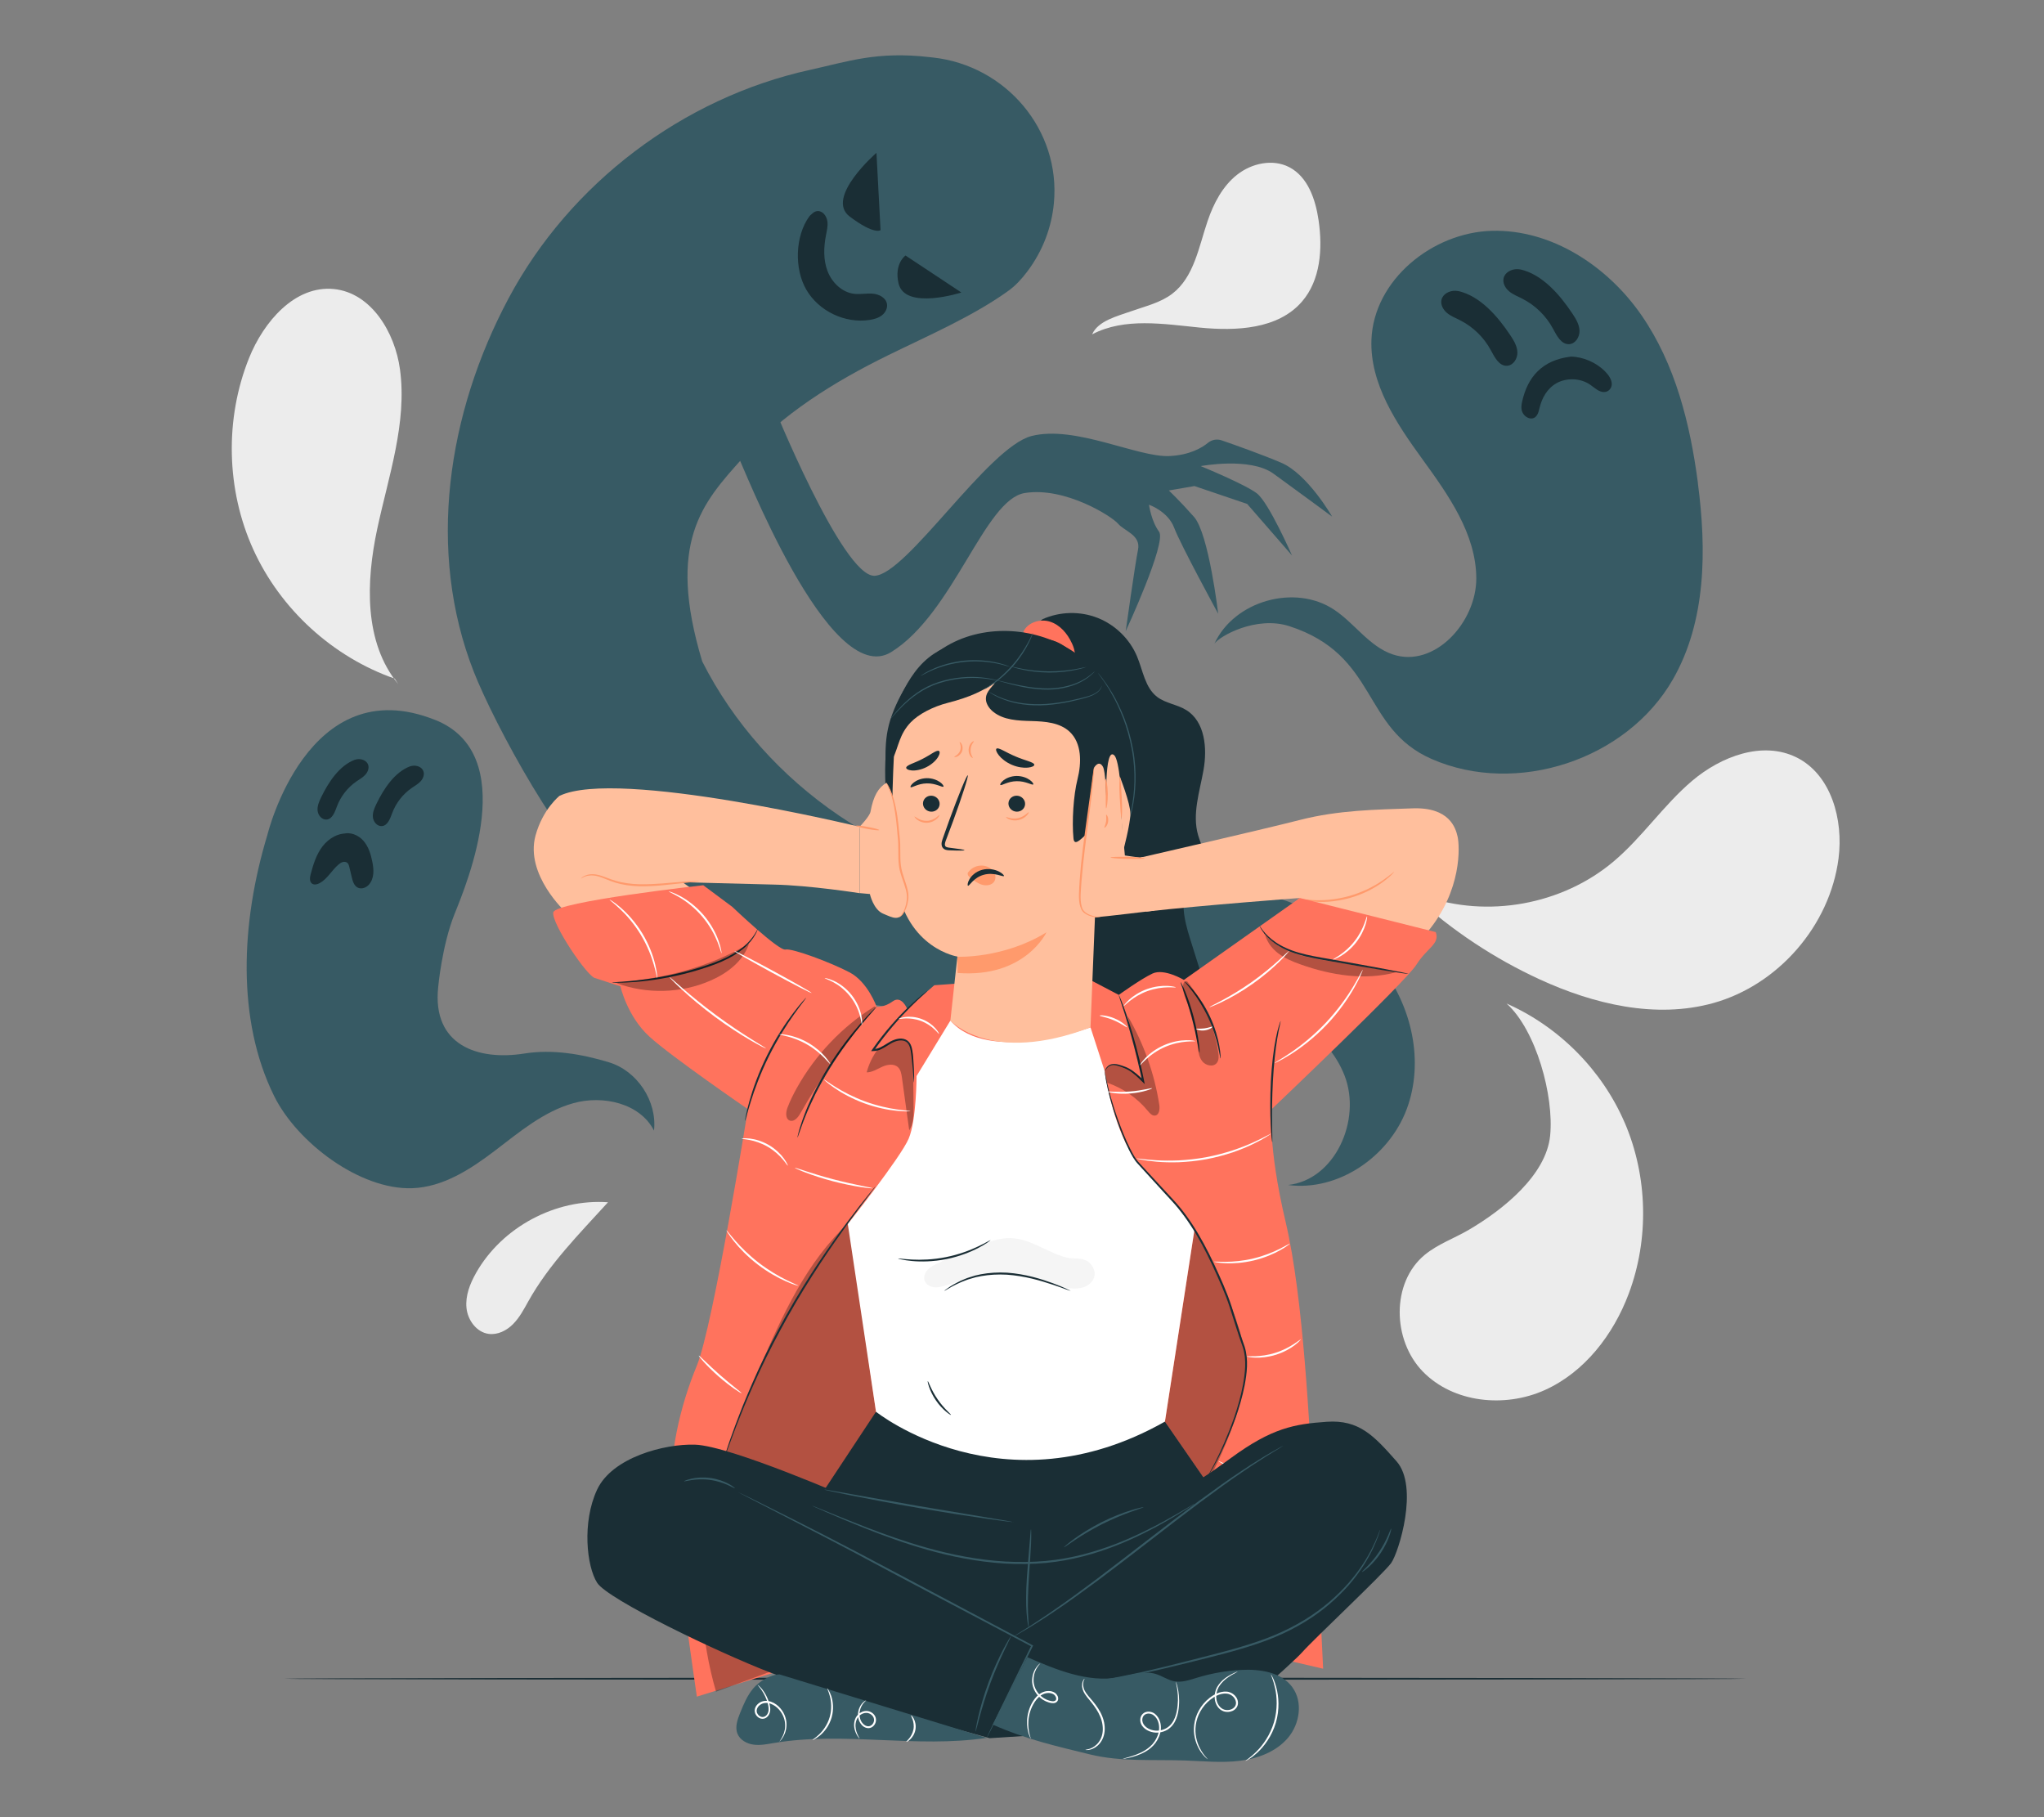 <?xml version="1.0" encoding="UTF-8"?>
<svg id="Layer_2" data-name="Layer 2" xmlns="http://www.w3.org/2000/svg" viewBox="0 0 540 480">
  <rect x="0" y="0" width="540" height="480" fill="#808080" stroke="none"/>
  <defs>
    <style>
      .cls-1 {
        fill: #ff735d;
      }

      .cls-1, .cls-2, .cls-3, .cls-4, .cls-5, .cls-6, .cls-7, .cls-8, .cls-9, .cls-10 {
        stroke-width: 0px;
      }

      .cls-2 {
        fill: #375a64;
      }

      .cls-3 {
        fill: #ececec;
      }

      .cls-5 {
        fill: #f5f5f5;
      }

      .cls-6 {
        fill: none;
      }

      .cls-7 {
        fill: #1a2e35;
      }

      .cls-8 {
        fill: #fff;
      }

      .cls-11 {
        opacity: .3;
      }

      .cls-9 {
        fill: #ff9a6c;
      }

      .cls-10 {
        fill: #ffbf9d;
      }
    </style>
  </defs>
  <g id="Layer_2-2" data-name="Layer 2">
    <g>
      <rect class="cls-6" width="540" height="480"/>
      <g>
        <path class="cls-3" d="m125.76,336.26c-1.6,2.82-2.85,6.01-2.52,9.23.33,3.23,2.65,6.42,5.87,6.85,2.37.32,4.74-.88,6.43-2.58,1.69-1.7,2.83-3.85,3.99-5.94,5.5-9.88,13.49-17.88,21.1-26.25-13.88-.99-28.01,6.58-34.87,18.68Z"/>
        <path class="cls-3" d="m474.56,200.04c-8.92-4.4-19.89-.24-27.49,6.19-7.59,6.43-13.2,14.94-20.81,21.35-13.57,11.43-33.31,15.01-50.03,9.07l-2.35.24c9.74,8.9,20.88,16.29,32.87,21.8,14.31,6.58,30.68,10.48,45.86,6.27,17.2-4.78,30.83-20.49,33.11-38.2,1.32-10.23-1.91-22.17-11.16-26.73Z"/>
        <path class="cls-3" d="m104.28,179.26c-16.37-5.71-30.19-18.33-37.36-34.11-7.17-15.78-7.58-34.5-1.12-50.58,3.86-9.6,12.12-19.25,22.42-18.22,9.84.99,16.12,11.42,17.45,21.21,1.92,14.15-3.03,28.19-6.01,42.15-2.98,13.96-3.54,29.98,5.55,40.99"/>
        <path class="cls-3" d="m288.53,88.3c1.6-3.59,6.67-4.79,10.38-6.11,3.71-1.32,7.68-2.22,10.8-4.61,5.75-4.4,6.99-12.35,9.33-19.21,1.58-4.64,3.94-9.19,7.79-12.22,3.85-3.04,9.41-4.25,13.76-2,4.95,2.56,6.97,8.56,7.77,14.07,1.08,7.46.53,15.76-4.4,21.45-6.32,7.3-17.36,7.81-26.97,6.86-9.61-.96-19.9-2.7-28.45,1.78"/>
        <path class="cls-3" d="m429.22,296.55c-5.97-13.89-17.37-25.36-31.2-31.47,7.82,7.02,12.56,24.46,11.51,34.9-1.05,10.45-12.45,19.59-21.52,24.89-3.84,2.25-8.16,3.75-11.6,6.58-8.92,7.35-8.58,22.57-.51,30.85,8.07,8.28,21.65,9.63,32.19,4.89s18.14-14.64,22.2-25.46c5.42-14.45,5.03-31-1.06-45.18Z"/>
        <g>
          <path class="cls-2" d="m114.98,190.18c-33.75-13.53-44.34,30.36-44.34,30.36-7.05,23.24-8.13,48.88,1.76,68.93,6.1,12.36,22.7,24.85,36.47,24.39,8.13-.27,15.39-4.97,21.86-9.9,6.47-4.92,12.9-10.37,20.73-12.56,7.83-2.19,17.62,0,21.32,7.24.86-7.77-4.42-15.77-11.9-18.04-7.17-2.18-14.93-3.5-22.33-2.32-12.3,1.96-24.41-2.16-22.79-17.51,0,0,.97-10.95,4.32-19.33,3.36-8.37,17.48-42.22-5.09-51.27Z"/>
          <g>
            <path class="cls-7" d="m93.8,200.66c-4.18,1.55-7.05,6-8.99,10.01-.53,1.1-1.04,2.29-.9,3.5.13,1.21,1.15,2.41,2.37,2.31,1.54-.13,2.18-1.98,2.72-3.43.99-2.67,2.82-5.02,5.16-6.64.81-.56,1.69-1.04,2.35-1.76.66-.72,1.08-1.78.73-2.7-.41-1.1-1.79-1.59-2.94-1.39-1.16.2-2.15.92-3.1,1.63"/>
            <path class="cls-7" d="m108.41,202.39c-4.18,1.55-7.05,6-8.99,10.01-.53,1.1-1.04,2.29-.9,3.5.13,1.21,1.15,2.41,2.37,2.31,1.54-.13,2.18-1.98,2.72-3.43.99-2.67,2.82-5.02,5.16-6.64.81-.56,1.69-1.04,2.35-1.76.66-.72,1.08-1.78.73-2.7-.41-1.1-1.79-1.59-2.94-1.39-1.16.2-2.15.92-3.1,1.63"/>
            <path class="cls-7" d="m92.24,220.21c-2.67-.37-5.34,1.17-6.99,3.3-1.66,2.13-2.48,4.78-3.17,7.39-.23.87-.37,1.97.35,2.5.58.42,1.4.21,2.03-.13,2.05-1.13,3.19-3.4,4.97-4.91.33-.28.69-.54,1.11-.65.42-.12.9-.07,1.22.21.33.28.44.73.54,1.15.21.88.42,1.76.63,2.64.25,1.06.6,2.24,1.57,2.74.99.51,2.26.03,2.99-.81.69-.78,1.04-1.82,1.13-2.86.09-1.04-.05-2.08-.25-3.11-.39-2-1.01-4.04-2.35-5.57-1.34-1.54-3.55-2.46-5.48-1.8"/>
          </g>
        </g>
        <g>
          <path class="cls-2" d="m364.72,255.19c-8.27-10.53-20.89-17.08-34.01-19.75-18.93-3.85-38.57-.15-57.84-1.67-36.64-2.88-70.81-26.34-87.35-59.05-9.5-31.53.08-41.91,10.62-53.65,10.55-11.75,24.26-20.25,38.44-27.21,10.36-5.09,22.62-10.37,31.96-17.15,1.67-1.21,3.31-2.93,4.88-5.02,4.13-5.5,6.4-11.71,7-17.99,1.85-19.32-12.64-36.39-31.93-38.51l-.84-.09c-14-1.63-21.61,1.15-31.67,3.36-33.57,7.37-63.47,30.03-79.63,60.36-16.17,30.33-21.73,66.75-9.14,98.73,5.25,13.34,23.91,48.32,36.05,55.93h0c14.29,13.6,32.58,23.04,51.72,28.24,24.5,6.65,50.38,6.74,75.58,3.73,12.42-1.48,24.99-3.71,37.35-1.82,12.36,1.89,24.83,8.87,29.33,20.54,4.5,11.67-2.52,27.49-14.96,28.84,13.27,1.75,26.66-7.49,31.35-20.02,4.69-12.54,1.36-27.27-6.91-37.8Z"/>
          <path class="cls-2" d="m332.08,130.34c-3.16-2.43-14.87-7.22-14.87-7.22,0,0,13.05-2.47,19.22,1.99,6.17,4.46,15.5,11.35,15.5,11.35,0,0-6.45-11.24-13.42-14.22-5.03-2.15-12.17-4.68-15.75-5.92-1.24-.43-2.6-.19-3.62.64-1.64,1.35-4.84,3.23-10.14,3.5-8.4.43-24.95-8.24-36.48-5.29s-33.01,36.69-41.49,36.92c-8.48.23-27.06-45.79-27.06-45.79l-8.96,14.31c.84,1.04,23.97,61.83,40.44,51.63,16.48-10.2,24.64-40.29,35.27-42.01,10.63-1.71,23.03,6.16,24.66,8.1,1.62,1.94,6.07,2.98,5.27,6.89-.8,3.9-3.25,21.5-3.25,21.5,0,0,10.89-23.45,8.81-26.28-2.09-2.83-2.66-7.12-2.66-7.12,0,0,5.02,1.73,6.65,6.08,1.62,4.35,11.63,22.71,11.63,22.71,0,0-2.48-21.16-6.38-25.57-3.9-4.41-6.66-6.98-6.66-6.98l6.77-1.17,13.93,4.72,11.84,13.61s-6.11-13.95-9.26-16.38Z"/>
          <path class="cls-7" d="m234.32,80.24c-.31-1.61-2.09-2.53-3.73-2.67-1.64-.14-3.29.23-4.92.04-3.21-.37-5.86-2.95-7.03-5.96-1.16-3.01-1.04-6.38-.42-9.55.23-1.19.53-2.39.37-3.58-.16-1.2-.89-2.41-2.06-2.72-.65-.17-1.38.08-1.85.54h0q-.78.64-.87.82c-3.78,5.22-3.99,13.85-.8,19.35,3.29,5.68,10.24,9,16.73,8,1.16-.18,2.33-.5,3.25-1.22.92-.72,1.55-1.91,1.33-3.06Z"/>
          <path class="cls-7" d="m231.55,40.37s-13.68,11.85-7.07,16.83c6.61,4.97,8.15,3.58,8.15,3.58l-1.08-20.41Z"/>
          <path class="cls-7" d="m253.99,77.26s-14.98,4.83-16.62-2.45c-1.17-5.19,1.85-7.32,1.85-7.32l14.77,9.78Z"/>
        </g>
        <g>
          <path class="cls-2" d="m448.58,127.65c-2.05-15.62-5.96-31.42-14.92-44.38-8.96-12.96-23.73-22.7-39.49-22.3-15.75.4-31.25,13.01-31.85,28.75-.44,11.67,6.62,22.15,13.48,31.6,6.86,9.45,14.14,19.69,14.22,31.37.08,11.68-11.09,23.93-22.14,20.15-6.15-2.11-9.98-8.16-15.39-11.77-10.36-6.92-26.44-2.37-31.64,8.94,1.29-1.94,11.01-7.45,19.8-4.6,23.52,7.64,19.01,26.94,37.56,35.07,22.44,9.83,51.55.24,63.74-21.01,8.83-15.38,8.92-34.24,6.61-51.82Z"/>
          <path class="cls-7" d="m414.93,94.21c-7.53.91-11.39,5.4-12.82,11.96-.19.88-.3,1.82.09,2.72s1.43,1.72,2.45,1.65c1.39-.09,1.8-1.56,2.07-2.75.62-2.64,2-5.15,4.47-6.56,2.47-1.41,6.17-1.47,8.86.35,1.17.79,2.27,1.94,3.64,1.98,1.28.04,2.16-1.05,2.12-2.19-.04-1.14-.8-2.26-1.7-3.19-2.34-2.42-5.86-3.95-9.19-3.99Z"/>
          <g>
            <path class="cls-7" d="m401.6,71.15c5.86,1.3,10.51,6.72,13.84,11.73.91,1.37,1.81,2.86,1.85,4.51.04,1.65-1.1,3.44-2.74,3.52-2.09.1-3.28-2.25-4.27-4.09-1.81-3.39-4.69-6.19-8.12-7.93-1.18-.6-2.44-1.08-3.46-1.93-1.02-.85-1.76-2.18-1.47-3.47.35-1.55,2.09-2.45,3.68-2.39,1.59.06,3.04.84,4.43,1.61"/>
            <path class="cls-7" d="m385.19,76.86c5.86,1.3,10.51,6.72,13.84,11.73.91,1.37,1.81,2.86,1.85,4.51.04,1.65-1.1,3.44-2.74,3.52-2.09.1-3.28-2.25-4.27-4.09-1.81-3.39-4.69-6.19-8.12-7.93-1.18-.6-2.44-1.08-3.46-1.93s-1.76-2.18-1.47-3.47c.35-1.55,2.09-2.45,3.68-2.39,1.59.06,3.05.84,4.43,1.61"/>
          </g>
        </g>
        <path class="cls-7" d="m461.42,443.43c0,.15-86.51.27-193.21.27s-193.23-.12-193.23-.27,86.49-.27,193.23-.27,193.21.12,193.21.27Z"/>
        <g>
          <path class="cls-7" d="m320.34,266.86c-1.97-6.28-3.95-12.56-5.92-18.85-1.55-4.94-2.99-10.73,0-14.96,1.16-1.64,2.94-2.91,3.54-4.83.79-2.5-.69-5.08-1.43-7.6-1.63-5.6.42-11.51,1.43-17.25,1.01-5.74.4-12.74-4.56-15.81-2.41-1.49-5.47-1.77-7.71-3.49-3.2-2.46-3.74-6.96-5.3-10.68-1.92-4.59-5.76-8.34-10.39-10.17-4.63-1.83-9.99-1.71-14.54.32l-4.07,3.06c-5.37,15.33-5.89,31.91-5.29,48.14.61,16.23,2.29,32.48,1.14,48.68-.44,6.16-1.12,12.96,2.53,17.94,3.31,4.52,9.23,6.16,14.74,7.2,5.5,1.04,11.11,1.79,16.69,1.29,5.58-.5,11.15-2.33,15.42-5.96,2.56-2.18,4.66-5.12,5.09-8.46.38-2.9-.51-5.8-1.39-8.58Z"/>
          <g>
            <path class="cls-10" d="m312.19,265.09l31.2-27.89s-25.24,1.88-40.56,3.59l-1.65-14.24s31.99-7.34,42.22-9.96c10.23-2.62,20.11-2.73,29.81-3.07,9.7-.34,11.36,5.16,11.88,7.52.52,2.36,1.26,14.12-8.05,25.23-7.05,8.42-44.66,48.46-44.66,48.46l-20.19-29.63Z"/>
            <path class="cls-9" d="m368.3,230.33s-.24.31-.74.8c-.25.25-.56.54-.95.85-.39.31-.82.69-1.34,1.05-1.01.75-2.3,1.54-3.78,2.29-1.5.73-3.21,1.41-5.06,1.93-1.86.5-3.68.78-5.34.92-1.66.11-3.17.09-4.42-.05-.63-.04-1.19-.15-1.68-.22-.5-.07-.91-.16-1.26-.25-.68-.17-1.06-.27-1.05-.31.02-.1,1.53.25,4.01.4,1.24.08,2.72.07,4.35-.07,1.63-.16,3.41-.45,5.24-.94,1.82-.51,3.5-1.17,4.99-1.86,1.47-.72,2.76-1.46,3.78-2.16,2.06-1.39,3.18-2.47,3.25-2.39Z"/>
          </g>
          <g>
            <path class="cls-10" d="m147.86,210.18s-4.44,3.45-6.38,10.52c-2.84,10.38,8.01,20.28,8.01,20.28,0,0,47.05,44.95,47.37,45.59.32.64,11.8-33.47,11.8-33.47l-28.37-20.08s15.41.44,24.23.64c9.53.21,22.6,2.27,22.6,2.27v-17.53s-63.95-15.53-79.25-8.2Z"/>
            <path class="cls-9" d="m153.49,232.08s.06-.1.22-.25c.16-.15.42-.34.8-.51.75-.35,1.99-.57,3.44-.23,1.45.3,3,1.1,4.81,1.6,1.81.52,3.88.82,6.06.88,4.37.09,8.34-.45,11.22-.63,1.44-.11,2.61-.18,3.41-.2.81-.03,1.25-.02,1.26.01,0,.04-.44.1-1.24.19-.91.1-2.05.23-3.39.37-2.87.27-6.82.88-11.27.79-2.22-.07-4.33-.38-6.18-.94-1.86-.55-3.38-1.38-4.76-1.71-1.37-.36-2.54-.21-3.28.06-.74.28-1.06.61-1.09.57Z"/>
          </g>
          <g>
            <path class="cls-1" d="m379.32,246.21l-35.92-9.01-30.63,21.64s-5.19-3.11-8.26-1.7c-3.06,1.42-8.94,5.66-8.94,5.66l-10.25-5.38-38.49,2.83-7.16,6.23s-1.49-3.68-3.82-1.98c-2.32,1.7-4.26,1.42-4.26,1.42,0,0-2.3-6.51-7.11-9.06-4.81-2.55-15.22-6.46-16.98-6.04-1.76.42-14.04-11.28-14.04-11.28l-7.67-5.71s-39.05,4.34-39.62,7.16c-.57,2.82,9.2,17.4,11.18,17.4l6.56,2.15s1.77,7.92,7.68,13.3c5.91,5.38,26,19.15,26,19.15,0,0-9.16,57.26-13.49,67.73-4.33,10.47-7.73,24.05-6.6,37.07,1.13,13.02,6.6,50.37,6.6,50.37l29.06-9.06,114.61-3.4,21.79,5.09s-1.41-30.56-2.55-46.98c-1.13-16.41-2.55-50.66-7.36-71.03-4.81-20.38-3.68-29.81-3.68-29.81,0,0,35.37-33.59,38.2-38.11,2.83-4.53,6.3-5.48,5.14-8.66Z"/>
            <g class="cls-11">
              <path class="cls-4" d="m315.58,324.69s12.48,21.97,13.46,34.41c.99,12.44-10.09,32.6-10.09,32.6l-11.19-16.2,7.82-50.81Z"/>
            </g>
            <g class="cls-11">
              <path class="cls-4" d="m224.25,322.97c-11.2,10.31-17.67,24.65-23.68,38.64-5.8,13.5-11.47,27.23-13.92,41.72-2.44,14.45-1.57,29.45,2.52,43.52l46.13-17.02-3.88-56.92-7.18-49.93Z"/>
            </g>
            <polygon class="cls-7" points="217.36 394.19 231.43 372.9 307.76 375.5 318.95 391.7 268.11 424.16 217.36 394.19"/>
            <path class="cls-8" d="m251.08,269.59l-8.94,14.65s.01,11.61-2.08,16.53c-2.09,4.92-16.08,22.56-16.08,22.56l7.45,49.58s33.55,26.83,76.33,2.6l7.82-50.81s-7.69-10.63-13.46-15.93c-5.77-5.3-9.23-18.5-10.27-25.83l-3.75-11.57s-26.89,9.85-37.02-1.79Z"/>
            <path class="cls-5" d="m287.36,333.19c-1.2-.86-3.65-.76-5.13-.9-5.25-1.18-9.93-5.16-15.37-5.26-2.98-.05-5.84,1.08-8.61,2.19-3.57,1.44-7.15,2.87-10.62,4.53-.94.45-1.89.92-2.59,1.69-.7.76-1.11,1.88-.76,2.86.36,1,1.42,1.61,2.48,1.72,1.05.12,2.11-.17,3.12-.47,5.23-1.56,10.47-3.74,15.91-3.39,5.79.37,11.09,3.59,16.87,4.13,1.33.13,2.71.1,3.95-.41,1.24-.5,2.31-1.56,2.54-2.88.26-1.46-.58-2.96-1.79-3.82Zm-5.13-.9l2.35.32c-.8-.03-1.58-.15-2.35-.32Z"/>
            <path class="cls-7" d="m261.67,327.61s-.26.25-.8.61c-.53.37-1.34.85-2.36,1.39-2.05,1.08-5.05,2.29-8.53,2.99-3.48.68-6.72.71-9.03.49-1.15-.11-2.08-.25-2.71-.39-.63-.13-.98-.22-.97-.26.02-.09,1.42.15,3.71.27,2.29.12,5.47.04,8.9-.64,3.43-.68,6.4-1.81,8.47-2.8,2.07-.98,3.28-1.75,3.33-1.67Z"/>
            <path class="cls-7" d="m251.24,373.75c-.06.12-2.23-1.27-3.98-3.84-1.77-2.56-2.28-5.08-2.16-5.09.16-.05.88,2.32,2.6,4.79,1.69,2.49,3.64,4.01,3.54,4.14Z"/>
            <path class="cls-7" d="m282.89,340.98s-.48-.12-1.32-.42c-.83-.31-2.04-.75-3.54-1.25-2.99-1-7.21-2.27-12.02-2.61-2.4-.14-4.69.01-6.74.37-.51.1-1,.21-1.49.3-.48.12-.93.27-1.38.4-.9.23-1.68.6-2.42.87-1.44.63-2.58,1.22-3.33,1.69-.76.45-1.19.69-1.22.66-.02-.03.37-.32,1.11-.83.72-.53,1.85-1.17,3.29-1.86.74-.3,1.53-.7,2.44-.95.45-.14.91-.3,1.39-.43.49-.11,1-.22,1.51-.33,2.08-.39,4.42-.56,6.86-.42,4.89.34,9.13,1.69,12.11,2.78,1.49.56,2.68,1.05,3.49,1.42.81.37,1.25.58,1.24.62Z"/>
            <path class="cls-7" d="m241.43,286.01s-.07-.59-.14-1.65c-.07-1.06-.17-2.59-.38-4.48-.12-.93-.19-2-.46-3.04-.15-.51-.37-1.03-.76-1.4-.38-.38-.92-.6-1.5-.62-1.18-.05-2.4.48-3.52,1.23-1.14.7-2.41,1.61-4.02,1.59h-.51s.29-.42.29-.42c.03-.04.05-.07.08-.11,3.36-4.81,6.97-8.73,9.75-11.37,1.39-1.32,2.56-2.34,3.39-3.02.83-.68,1.31-1.03,1.33-1,.03.03-.41.43-1.19,1.16-.79.73-1.91,1.78-3.26,3.13-2.7,2.69-6.24,6.63-9.58,11.41-.03.04-.05.08-.08.11l-.21-.42c1.37.02,2.58-.79,3.73-1.5,1.15-.75,2.47-1.35,3.83-1.27.67.04,1.34.31,1.8.78.47.46.71,1.06.86,1.62.27,1.13.31,2.17.41,3.12.16,1.9.21,3.44.21,4.5,0,1.06-.03,1.65-.07,1.65Z"/>
            <path class="cls-7" d="m231.43,313.19s-.15.25-.48.7c-.36.48-.85,1.13-1.46,1.94-1.29,1.67-3.11,4.12-5.34,7.15-4.41,6.11-10.36,14.67-15.98,24.7-2.81,5.01-5.31,9.89-7.42,14.4-2.08,4.52-3.88,8.64-5.25,12.15-.72,1.74-1.31,3.34-1.84,4.74-.54,1.4-.99,2.61-1.34,3.6-.35.95-.63,1.71-.84,2.28-.2.52-.31.79-.33.78-.02,0,.06-.29.23-.82.19-.57.44-1.34.75-2.31.32-1,.74-2.23,1.26-3.63.51-1.41,1.08-3.02,1.77-4.77,1.33-3.53,3.09-7.67,5.15-12.22,2.09-4.53,4.58-9.43,7.4-14.45,5.63-10.06,11.64-18.61,16.14-24.66,2.27-3.01,4.14-5.43,5.48-7.06.64-.79,1.16-1.41,1.54-1.88.36-.43.55-.64.56-.63Z"/>
            <path class="cls-7" d="m210.66,300.46s.1-.57.37-1.56c.13-.5.31-1.11.55-1.8.23-.7.48-1.5.82-2.36.63-1.74,1.51-3.76,2.57-5.97,1.08-2.19,2.37-4.56,3.86-6.96,2.99-4.8,6.17-8.82,8.62-11.59,1.22-1.39,2.24-2.48,2.98-3.21.73-.73,1.15-1.12,1.17-1.1.03.03-.34.47-1.02,1.24-.69.77-1.66,1.9-2.84,3.31-2.36,2.82-5.48,6.86-8.45,11.63-1.48,2.39-2.77,4.73-3.87,6.9-1.07,2.18-1.98,4.18-2.65,5.89-.36.85-.63,1.63-.89,2.32-.26.68-.47,1.28-.63,1.77-.33.98-.53,1.51-.57,1.5Z"/>
            <path class="cls-7" d="m213.01,263.51s-.27.44-.84,1.18c-.57.73-1.38,1.81-2.34,3.16-1.93,2.7-4.41,6.57-6.67,11.1-2.25,4.54-3.83,8.85-4.81,12.02-.49,1.58-.87,2.88-1.1,3.77-.25.9-.4,1.39-.43,1.38-.04,0,.05-.52.23-1.43.18-.92.49-2.23.94-3.83.89-3.21,2.43-7.58,4.7-12.15,2.27-4.56,4.82-8.43,6.84-11.08,1.01-1.33,1.86-2.38,2.48-3.07.62-.7.97-1.07,1-1.05Z"/>
            <path class="cls-7" d="m200.18,245.41s-.03.15-.14.41c-.1.27-.27.66-.55,1.13-.53.95-1.48,2.25-2.97,3.52-1.49,1.27-3.48,2.5-5.84,3.53-2.36,1.04-5.05,1.9-7.89,2.71-5.71,1.59-11.04,2.36-14.9,2.66-1.93.16-3.5.2-4.58.22-1.08,0-1.68-.02-1.68-.06,0-.04.6-.09,1.67-.15,1.08-.08,2.64-.18,4.56-.38,3.84-.39,9.12-1.21,14.79-2.8,2.83-.8,5.51-1.65,7.84-2.65,2.34-.99,4.31-2.17,5.8-3.37,3-2.45,3.78-4.86,3.89-4.78Z"/>
            <path class="cls-7" d="m295.57,262.79s.24.45.59,1.29c.34.85.81,2.08,1.34,3.62,1.07,3.08,2.38,7.4,3.54,12.24.47,1.96.88,3.86,1.22,5.6l.16.82-.59-.59c-1.26-1.26-2.46-2.4-3.72-3.12-.62-.37-1.27-.6-1.88-.83-.6-.22-1.17-.39-1.69-.45-1.06-.15-1.81.39-2.16.83-.37.45-.49.75-.53.73-.01,0,.01-.08.07-.23.05-.15.16-.35.33-.61.19-.24.43-.54.83-.76.39-.22.92-.33,1.49-.28.57.04,1.16.2,1.78.41.61.21,1.3.43,1.96.81,1.34.73,2.6,1.88,3.87,3.14l-.43.23c-.36-1.73-.78-3.62-1.25-5.58-1.15-4.83-2.4-9.15-3.37-12.25-.47-1.47-.87-2.7-1.18-3.67-.29-.86-.43-1.35-.39-1.36Z"/>
            <path class="cls-7" d="m316.89,278.04c-.08,0-.26-1.06-.59-2.77-.33-1.71-.82-4.07-1.51-6.64-.69-2.57-1.44-4.86-2.01-6.51-.57-1.65-.95-2.67-.87-2.7.06-.03.56.94,1.23,2.56.67,1.62,1.48,3.91,2.17,6.5.69,2.59,1.13,4.98,1.36,6.72.23,1.74.28,2.83.22,2.83Z"/>
            <path class="cls-7" d="m322.47,279.64c-.09,0-.25-1.27-.7-3.28-.45-2.02-1.27-4.76-2.6-7.62-1.34-2.85-2.91-5.25-4.17-6.89-1.25-1.65-2.13-2.59-2.06-2.65.03-.03.27.19.69.59.43.4,1,1.02,1.67,1.82,1.34,1.6,3,4,4.35,6.9,1.35,2.9,2.12,5.71,2.48,7.77.18,1.03.29,1.87.32,2.45.04.58.04.91,0,.91Z"/>
            <path class="cls-7" d="m338.34,269.67s-.05.46-.24,1.25c-.18.8-.43,1.95-.66,3.39-.49,2.87-.92,6.88-1.16,11.32-.23,4.45-.25,8.48-.21,11.39.03,1.37.05,2.53.06,3.46.02.82.01,1.27-.02,1.27s-.1-.45-.18-1.26c-.08-.81-.17-2-.23-3.46-.14-2.92-.17-6.97.05-11.43.24-4.46.73-8.49,1.32-11.36.28-1.44.59-2.59.83-3.37.25-.78.4-1.21.44-1.2Z"/>
            <path class="cls-7" d="m372.07,257.25s-.6-.03-1.66-.19c-1.15-.18-2.67-.42-4.5-.7-3.8-.62-9.03-1.5-14.81-2.52-2.89-.5-5.66-.98-8.12-1.73-2.46-.73-4.57-1.76-6.15-2.89-1.59-1.13-2.65-2.32-3.26-3.22-.31-.44-.52-.81-.65-1.06-.13-.26-.19-.39-.17-.4.09-.09,1.11,2.22,4.3,4.37,1.57,1.07,3.65,2.04,6.07,2.73,2.42.71,5.18,1.17,8.07,1.67,5.78,1.01,11.01,1.96,14.79,2.67,1.82.35,3.32.65,4.47.87,1.05.22,1.63.35,1.63.39Z"/>
            <path class="cls-7" d="m318.96,390.16s.04-.1.13-.28c.11-.21.25-.47.43-.8.39-.69.93-1.73,1.62-3.07,1.35-2.69,3.18-6.66,4.96-11.74.86-2.55,1.7-5.38,2.28-8.48.54-3.07,1.01-6.55-.03-9.9-1.23-3.35-2.28-6.96-3.49-10.64-1.19-3.68-2.86-7.33-4.58-11.06-1.74-3.72-3.61-7.28-5.73-10.51-1.06-1.62-2.17-3.16-3.35-4.59-1.18-1.44-2.45-2.73-3.65-4.06-2.41-2.64-4.7-5.14-6.84-7.49-1.12-1.16-1.83-2.59-2.49-3.9-.65-1.33-1.22-2.63-1.72-3.88-2-5.02-3.2-9.24-3.86-12.19-.34-1.47-.54-2.63-.65-3.42-.05-.37-.09-.67-.12-.9-.02-.2-.03-.31-.02-.31,0,0,.03.1.08.3.04.23.1.52.17.89.15.78.38,1.93.75,3.39.72,2.92,1.97,7.11,4.01,12.1.51,1.24,1.08,2.53,1.74,3.84.67,1.3,1.35,2.67,2.45,3.79,2.15,2.33,4.44,4.82,6.86,7.44,1.19,1.32,2.49,2.63,3.69,4.08,1.2,1.44,2.32,3,3.39,4.63,2.14,3.26,4.03,6.84,5.78,10.57,1.73,3.73,3.4,7.41,4.6,11.13,1.21,3.7,2.24,7.29,3.46,10.64,1.07,3.54.56,7.04,0,10.14-.61,3.13-1.48,5.97-2.36,8.53-1.83,5.09-3.71,9.05-5.13,11.72-.72,1.33-1.29,2.35-1.71,3.03-.2.32-.35.57-.47.77-.11.17-.17.26-.18.25Z"/>
            <g class="cls-11">
              <path class="cls-4" d="m306.27,291.82c-1.28-8.23-4.12-16.22-8.33-23.41,1.11,5.68,2.95,11.51,4.07,17.19-2.26-2.9-8.71-6.46-10.16-2.66l.56,3.03c4.23,1.42,8.04,4.05,10.87,7.51.49.6,1.1,1.29,1.87,1.19,1.13-.15,1.29-1.72,1.12-2.85Z"/>
            </g>
            <g class="cls-11">
              <path class="cls-4" d="m312.84,259.36c-.76,1.55-.03,3.37.6,4.97,1.49,3.76,2.48,7.71,2.94,11.72.17,1.48.31,3.07,1.22,4.25.91,1.19,2.93,1.64,3.86.48.6-.75.53-1.81.39-2.76-1-6.86-3.88-13.44-8.24-18.83"/>
            </g>
            <g class="cls-11">
              <path class="cls-4" d="m334.09,246.23c.34,2.22,1.77,4.17,3.55,5.55,1.78,1.37,3.9,2.24,6.02,2.99,8.08,2.87,16.97,4.27,25.24,2.03-6.03-1-12.06-1.99-18.09-2.99-3.11-.51-6.24-1.03-9.2-2.11-2.96-1.08-5.78-2.76-7.72-5.23"/>
            </g>
            <g class="cls-11">
              <path class="cls-4" d="m231.03,265.85c-8.5,5.3-15.62,12.77-20.5,21.51-.94,1.68-1.8,3.41-2.48,5.21-.46,1.21-.61,2.96.59,3.42,1.14.43,2.18-.81,2.78-1.87,5.69-9.97,12.37-19.37,19.92-28.02"/>
            </g>
            <g class="cls-11">
              <path class="cls-4" d="m241.35,292.45c-.05-4.22-.09-8.45-.14-12.67-.02-1.92-.36-3.63-1.94-4.72-1.15-.8-2.31-.49-3.58.1-1.26.59-2.51,1.43-3.52,1.88l-.28.14c-1.35,1.82-2.34,3.89-2.93,6.08,1.48,0,2.78-.88,4.13-1.49s3.1-.88,4.17.15c.71.69.88,1.74,1.02,2.72.64,4.65,1.29,9.29,1.93,13.94,1.15-1.77,1.16-4.01,1.14-6.12Z"/>
            </g>
            <g class="cls-11">
              <path class="cls-4" d="m162.93,259.7c7.92,2.94,16.97,2.7,24.73-.66,4.46-1.93,8.71-5.15,10.22-9.77-10.7,6.28-22.26,9.16-34.62,10.26"/>
            </g>
            <path class="cls-8" d="m173.64,258.35c-.09.01-.29-1.37-.91-3.53-.61-2.16-1.72-5.07-3.49-7.99-1.78-2.92-3.85-5.24-5.49-6.77-1.63-1.54-2.77-2.35-2.71-2.43.02-.03.32.15.85.5.53.34,1.26.9,2.12,1.65,1.72,1.48,3.88,3.81,5.69,6.78,1.8,2.97,2.87,5.96,3.39,8.17.26,1.1.42,2.01.49,2.64.07.63.09.98.06.98Z"/>
            <path class="cls-8" d="m190.64,251.84c-.09.02-.36-1.21-1.11-3.08-.74-1.87-2.05-4.34-4.04-6.68-1.99-2.33-4.23-4.02-5.96-5.04-1.73-1.03-2.9-1.49-2.86-1.58.01-.03.31.05.85.25.54.18,1.3.52,2.2,1,1.8.95,4.14,2.64,6.18,5.02,2.03,2.39,3.32,4.96,3.98,6.89.33.97.55,1.77.64,2.33.1.56.14.87.11.88Z"/>
            <path class="cls-8" d="m202.41,276.97s-.42-.16-1.14-.52c-.72-.37-1.74-.93-2.99-1.65-2.5-1.45-5.87-3.59-9.41-6.21-3.54-2.62-6.58-5.21-8.7-7.18-1.06-.98-1.9-1.79-2.46-2.37-.56-.58-.86-.91-.84-.94.03-.03.37.25.98.79.69.6,1.55,1.35,2.57,2.24,2.18,1.88,5.24,4.42,8.77,7.03,3.53,2.6,6.85,4.79,9.29,6.31,1.15.71,2.12,1.31,2.9,1.8.69.42,1.06.67,1.04.71Z"/>
            <path class="cls-8" d="m214.43,262.3c-.07.13-4.71-2.25-10.36-5.32-5.65-3.07-10.17-5.66-10.1-5.79.07-.13,4.71,2.25,10.36,5.32,5.65,3.07,10.17,5.66,10.1,5.79Z"/>
            <path class="cls-8" d="m219.35,281.07c-.13.12-2.21-2.92-6.04-5.12-3.8-2.25-7.47-2.56-7.43-2.73,0-.06.92-.07,2.36.22,1.44.28,3.39.92,5.34,2.05,1.94,1.14,3.46,2.52,4.42,3.64.96,1.11,1.4,1.91,1.35,1.94Z"/>
            <path class="cls-8" d="m227.71,270.68c-.1,0-.14-.94-.53-2.39-.38-1.45-1.21-3.38-2.64-5.17-1.43-1.78-3.14-3.02-4.46-3.71-1.33-.7-2.24-.95-2.21-1.05,0-.05.97.07,2.38.71,1.41.63,3.22,1.86,4.71,3.72,1.48,1.86,2.29,3.9,2.59,5.42.31,1.52.22,2.48.17,2.48Z"/>
            <path class="cls-8" d="m208.14,307.91c-.08.04-.5-.67-1.36-1.68-.85-1.01-2.19-2.28-3.92-3.3-1.74-1.01-3.5-1.56-4.8-1.8-1.3-.25-2.13-.27-2.13-.36,0-.06.84-.18,2.19-.02,1.35.15,3.2.66,5.01,1.71,1.8,1.06,3.16,2.43,3.95,3.53.8,1.1,1.11,1.89,1.06,1.92Z"/>
            <path class="cls-8" d="m230.56,313.87c0,.07-1.2-.02-3.12-.31-1.91-.29-4.54-.79-7.4-1.54-2.86-.75-5.39-1.6-7.2-2.29-1.81-.69-2.89-1.2-2.86-1.26.03-.07,1.16.31,2.99.91,1.83.6,4.37,1.39,7.21,2.13,2.84.74,5.44,1.31,7.33,1.69,1.89.38,3.06.6,3.05.68Z"/>
            <path class="cls-8" d="m240.57,293.51s-.35.06-.98.06c-.63,0-1.54-.04-2.67-.15-2.24-.22-5.33-.81-8.58-1.99-3.24-1.19-5.99-2.73-7.84-4.01-.93-.64-1.66-1.19-2.14-1.6-.48-.41-.73-.65-.71-.68.06-.07,1.16.78,3.05,1.96,1.89,1.19,4.62,2.65,7.82,3.83,3.2,1.17,6.23,1.81,8.44,2.12,2.21.32,3.6.38,3.6.47Z"/>
            <path class="cls-8" d="m248.09,273.11c-.07.05-.47-.51-1.25-1.24-.78-.74-1.99-1.61-3.52-2.19-1.53-.57-3.02-.71-4.09-.67-1.07.04-1.73.2-1.76.11-.02-.05.62-.35,1.73-.49,1.11-.15,2.7-.06,4.31.55,1.61.61,2.87,1.59,3.6,2.43.75.84,1.03,1.48.98,1.51Z"/>
            <path class="cls-8" d="m210.95,339.64s-.34-.06-.93-.25c-.59-.19-1.43-.51-2.45-.96-2.03-.89-4.74-2.38-7.44-4.45-2.69-2.08-4.82-4.32-6.2-6.06-.69-.87-1.22-1.6-1.55-2.12-.34-.52-.51-.82-.48-.84.07-.05.87,1.06,2.32,2.72,1.44,1.66,3.58,3.83,6.24,5.88,2.66,2.04,5.3,3.56,7.27,4.53,1.97.98,3.25,1.47,3.22,1.55Z"/>
            <path class="cls-8" d="m195.91,368.01c-.04.06-.78-.37-1.9-1.15-1.12-.78-2.63-1.93-4.2-3.31-1.57-1.38-2.91-2.73-3.83-3.74-.92-1.01-1.44-1.69-1.38-1.74.12-.11,2.44,2.34,5.56,5.08,3.11,2.74,5.84,4.73,5.75,4.86Z"/>
            <path class="cls-8" d="m186.59,401.82c-.04.05-.78-.43-1.84-1.38-1.06-.95-2.41-2.39-3.67-4.15-1.26-1.77-2.21-3.48-2.84-4.75-.63-1.27-.95-2.09-.88-2.12.16-.08,1.69,3.07,4.16,6.56,2.46,3.5,5.18,5.72,5.07,5.84Z"/>
            <path class="cls-8" d="m335.84,299.44s-.41.32-1.21.81c-.79.51-1.99,1.16-3.5,1.9-1.51.74-3.36,1.51-5.47,2.24-2.11.7-4.48,1.35-7,1.82-2.53.46-4.97.69-7.2.79-2.23.07-4.23.01-5.91-.14-1.67-.15-3.02-.34-3.94-.52-.92-.18-1.43-.29-1.42-.33,0-.04.52,0,1.45.12.93.13,2.27.25,3.94.35,1.67.11,3.66.12,5.86.03,2.2-.12,4.62-.37,7.12-.82,2.5-.47,4.84-1.1,6.95-1.77,2.09-.7,3.95-1.42,5.46-2.11,1.52-.69,2.74-1.29,3.56-1.73.83-.44,1.29-.67,1.31-.63Z"/>
            <path class="cls-8" d="m304.38,287.46c.05.12-2.48,1.14-5.81,1.38-3.32.27-5.98-.36-5.95-.48.02-.16,2.66.21,5.91-.05,3.25-.24,5.8-1.01,5.85-.85Z"/>
            <path class="cls-8" d="m315.78,275.01c0,.09-.94.01-2.42.14-1.48.12-3.51.5-5.59,1.4-2.08.91-3.75,2.12-4.85,3.13-1.1,1-1.68,1.73-1.75,1.67-.05-.03.43-.85,1.49-1.95,1.05-1.1,2.75-2.41,4.9-3.34,2.15-.93,4.27-1.27,5.79-1.29,1.53-.03,2.45.19,2.44.24Z"/>
            <path class="cls-8" d="m320.3,271.21c.09.11-.75.8-2.04.96-1.28.17-2.27-.27-2.22-.4.04-.15,1,.03,2.15-.13,1.15-.14,2.03-.56,2.11-.43Z"/>
            <path class="cls-8" d="m340.59,251.16s-.2.31-.64.81c-.43.5-1.09,1.19-1.93,2.02-1.68,1.66-4.14,3.81-7.09,5.89-2.95,2.08-5.8,3.68-7.93,4.7-1.06.52-1.93.9-2.55,1.15-.61.24-.96.36-.97.33-.03-.08,1.28-.7,3.35-1.81,2.07-1.11,4.87-2.74,7.79-4.8,2.92-2.06,5.4-4.15,7.14-5.73,1.74-1.58,2.77-2.61,2.83-2.55Z"/>
            <path class="cls-8" d="m360.06,256.12s-.15.47-.5,1.27c-.34.81-.91,1.95-1.68,3.32-1.53,2.74-3.98,6.37-7.28,9.86-3.31,3.49-6.79,6.14-9.45,7.82-1.33.84-2.43,1.47-3.22,1.86-.78.4-1.22.6-1.24.57-.02-.03.39-.3,1.14-.75.75-.44,1.82-1.12,3.11-1.99,2.58-1.74,5.99-4.41,9.27-7.87,3.27-3.46,5.74-7.01,7.34-9.69.8-1.34,1.42-2.44,1.82-3.22.41-.77.65-1.19.69-1.18Z"/>
            <path class="cls-8" d="m361.16,242.05c.06,0,0,.87-.41,2.19-.4,1.32-1.21,3.08-2.52,4.75-1.31,1.66-2.84,2.87-4.03,3.56-1.19.7-2.01.96-2.03.91-.1-.15,3.1-1.52,5.64-4.8,2.59-3.24,3.18-6.67,3.35-6.61Z"/>
            <path class="cls-8" d="m310.65,260.8c-.01.09-.86-.03-2.23,0-1.36.03-3.25.27-5.21.96-1.96.71-3.57,1.72-4.64,2.57-1.07.85-1.66,1.48-1.72,1.42-.04-.04.44-.76,1.48-1.71,1.03-.94,2.67-2.05,4.7-2.78,2.03-.72,4-.91,5.39-.84,1.4.07,2.24.32,2.23.38Z"/>
            <path class="cls-8" d="m297.77,271.35c-.1.12-1.5-1-3.51-1.84-2-.86-3.77-1.09-3.76-1.25,0-.13,1.87-.14,3.97.76,2.1.88,3.4,2.24,3.3,2.33Z"/>
            <path class="cls-8" d="m340.78,328.49s-.21.22-.64.53c-.43.32-1.08.74-1.92,1.21-1.67.95-4.12,2.02-6.97,2.71-2.86.68-5.53.83-7.44.74-.96-.04-1.73-.12-2.26-.21-.53-.09-.82-.15-.81-.19.01-.09,1.18.03,3.08.02,1.89,0,4.51-.21,7.31-.88,2.8-.67,5.23-1.68,6.92-2.52,1.69-.85,2.69-1.48,2.73-1.41Z"/>
            <path class="cls-8" d="m343.67,353.8s-.53.71-1.67,1.56c-1.13.85-2.84,1.84-4.91,2.49-2.07.65-4.04.82-5.45.77-1.41-.05-2.27-.26-2.26-.32,0-.18,3.51.34,7.55-.96,4.06-1.25,6.63-3.69,6.74-3.54Z"/>
            <path class="cls-8" d="m346.48,389.86s-.34.14-.97.28c-.63.16-1.55.32-2.7.46-2.3.28-5.53.35-9.03-.21-3.5-.57-6.55-1.64-8.64-2.63-1.05-.49-1.88-.93-2.42-1.28-.55-.34-.85-.54-.83-.57.05-.08,1.29.62,3.4,1.5,2.11.89,5.13,1.89,8.58,2.45,3.45.55,6.63.54,8.91.36,2.28-.18,3.68-.45,3.7-.36Z"/>
            <path class="cls-8" d="m347.9,414.49s-.32.24-.94.6c-.62.36-1.55.82-2.74,1.32-2.36,1.01-5.78,2.08-9.69,2.54-3.91.45-7.48.2-10.01-.23-1.27-.22-2.28-.45-2.97-.65-.69-.2-1.06-.33-1.05-.36.02-.09,1.56.31,4.08.64,2.52.34,6.04.52,9.89.08,3.85-.46,7.24-1.45,9.61-2.36,2.38-.91,3.77-1.65,3.82-1.57Z"/>
          </g>
          <g>
            <g>
              <path class="cls-1" d="m283.16,169.87c-1.16-2.51-3.1-4.8-5.73-5.65-2.63-.85-5.94.16-7.08,2.67l6.2,6.99c.64,1.01,1.49,1.92,2.58,2.41,1.09.49,2.44.49,3.42-.19.93-.65,1.41-1.82,1.44-2.95.03-1.14-.35-2.25-.82-3.28Z"/>
              <path class="cls-7" d="m300.4,201.53c-1.07-11.84-7.32-23.35-17.35-29.74-10.02-6.39-23.74-7.03-33.77-.66-6.38,4.05-10.97,10.56-13.6,17.64-2.64,7.08-1.49,12.95-1.43,20.5.03,3.92.53,14.44,3.91,16.42l52.73,9.46c6.75-9.78,10.58-21.79,9.51-33.62Z"/>
              <path class="cls-7" d="m298.54,192.45c-1.18-7.04-8.06-13.87-13.41-18.59-6.11-5.38-6.97-5.14-15.12-5.35-8.59-.22-17.97-.18-24.66,5.19-3.71,2.98-6.12,7.27-8.06,11.62-4.47,10.05-3.78,21.52-2.41,32.43,1.37,10.91,3.68,21.21,12.61,27.63l37.54-5.81c8.28-3.07,11.04-12.53,13.38-21.04,2.34-8.51,1.6-17.36.13-26.07Z"/>
              <g>
                <path class="cls-10" d="m236.16,199.45c.53-10.32,11.52-20.76,21.81-19.8l33.41,5.94-.04,5.55-3.24,80.23c-26.39,10.08-37.02-1.79-37.02-1.79l1.85-16.91s-13.21-2.03-16.14-19.19c-1.46-8.54-1.2-22.56-.62-34.03Z"/>
                <path class="cls-7" d="m243.84,212.2c-.03,1.17.94,2.15,2.15,2.2,1.21.05,2.22-.85,2.25-2.02.03-1.16-.94-2.15-2.15-2.2-1.22-.05-2.22.85-2.25,2.02Z"/>
                <path class="cls-7" d="m240.56,207.92c.28.28,1.93-.97,4.31-.99,2.37-.06,4.13,1.14,4.38.85.12-.13-.16-.65-.92-1.19-.75-.54-2.03-1.06-3.51-1.04-1.48.03-2.71.59-3.42,1.15-.72.57-.96,1.09-.83,1.22Z"/>
                <path class="cls-7" d="m266.42,212.2c-.03,1.17.94,2.15,2.15,2.2,1.21.05,2.22-.85,2.25-2.02.03-1.16-.94-2.15-2.15-2.2-1.22-.05-2.22.85-2.25,2.02Z"/>
                <path class="cls-7" d="m264.28,207.34c.28.28,1.94-.97,4.31-.99,2.37-.06,4.13,1.14,4.38.85.12-.13-.16-.65-.93-1.19-.75-.54-2.03-1.06-3.51-1.04-1.48.03-2.72.59-3.42,1.15-.72.57-.96,1.09-.83,1.22Z"/>
                <path class="cls-7" d="m254.82,224.58c0-.14-1.47-.37-3.86-.65-.61-.06-1.18-.17-1.29-.58-.15-.44.1-1.09.38-1.8.55-1.47,1.13-3.02,1.74-4.64,2.41-6.6,4.15-12.02,3.88-12.12-.27-.09-2.44,5.18-4.85,11.78-.58,1.63-1.13,3.18-1.66,4.66-.22.69-.61,1.48-.29,2.38.17.45.62.77,1.01.87.39.11.73.12,1.03.13,2.41.1,3.9.09,3.91-.04Z"/>
                <path class="cls-9" d="m252.93,252.72s12.16.56,23.54-6.46c0,0-5.66,12.11-23.48,10.75l-.06-4.29Z"/>
                <path class="cls-9" d="m255.89,230.29c.84-1.14,2.33-1.78,3.81-1.63,1.03.1,2.08.58,2.71,1.41.64.83.78,2.02.22,2.83-.63.91-1.97,1.13-3.1.82-1.14-.31-2.12-1.04-3.06-1.77-.26-.2-.52-.41-.69-.69-.16-.28-.2-.65,0-.88"/>
                <path class="cls-7" d="m255.73,233.96c.34.18,1.42-2.16,4.19-2.9,2.76-.75,5.14.66,5.31.34.1-.13-.35-.71-1.39-1.22-1.02-.51-2.68-.87-4.37-.42-1.69.46-2.84,1.58-3.36,2.5-.54.94-.54,1.64-.38,1.7Z"/>
                <path class="cls-7" d="m273.25,202c-.04-.69-2.4-1.07-4.97-2.19-2.59-1.07-4.51-2.5-5.03-2.05-.24.22-.04.91.65,1.77.68.86,1.89,1.84,3.44,2.5,1.55.66,3.09.84,4.18.74,1.1-.1,1.74-.44,1.73-.76Z"/>
                <path class="cls-7" d="m248.04,198.34c-.69-.27-2.22,1.08-4.35,2.13-2.09,1.11-4.1,1.56-4.28,2.27-.06.33.45.69,1.46.77,1,.09,2.48-.16,3.93-.9,1.45-.74,2.51-1.79,3.02-2.64.52-.86.53-1.48.21-1.62Z"/>
              </g>
              <g>
                <path class="cls-7" d="m247.71,174.87c-6.33,4.29-10.71,11.35-12.84,19.09l1.04,6.36c1.48-3.08,1.67-6.38,4.71-9.54,2.04-2.12,5.81-4.12,9.82-5.14,11.46-2.92,15.32-7.08,20.38-14.56-7.42-1.86-16.77-.51-23.11,3.78Z"/>
                <path class="cls-7" d="m297.18,191.67c-3.19-11.48-13.62-20.6-25.42-22.23l-.93,1.65c-2.9,3.39-5.8,6.78-8.7,10.17-.72.85-1.48,1.75-1.64,2.86-.22,1.47.7,2.91,1.85,3.85,2.76,2.26,6.63,2.4,10.19,2.49,3.56.1,7.46.39,10.06,2.83,3.23,3.04,3.16,8.21,2.08,12.51-1.09,4.3-1.51,11.24-1.07,15.66.4,3.96,5.63-5.66,9.07-3.66.96.56-1.63,16.09-.62,15.61.98-.47.89-6.06,1.22-7.1,1.76-5.63,3.54-11.28,4.48-17.1.94-5.82,1.03-11.86-.55-17.55Z"/>
                <path class="cls-9" d="m290.16,228.09s.18.14.48.31c.29.16.81.29,1.38.12,1.15-.34,2.21-2.05,2.38-3.95.09-.96-.05-1.89-.34-2.67-.27-.8-.74-1.37-1.29-1.51-.55-.17-.97.14-1.12.43-.16.29-.11.5-.17.52-.03.02-.22-.19-.1-.62.06-.21.2-.45.46-.64.27-.19.65-.27,1.04-.2.81.11,1.5.91,1.82,1.77.36.87.55,1.91.44,2.99-.21,2.13-1.43,4.05-2.99,4.39-.76.14-1.36-.12-1.67-.39-.31-.28-.35-.52-.31-.54Z"/>
                <path class="cls-2" d="m290.1,177.78s1.7,1.85,3.77,5.34c1.05,1.73,2.1,3.91,3.1,6.39.99,2.49,1.79,5.34,2.36,8.37,1.15,6.1.68,11.79-.17,15.73-.08.5-.21.96-.34,1.4-.12.44-.23.85-.34,1.24-.19.78-.45,1.42-.65,1.96-.19.51-.34.91-.46,1.22-.11.28-.17.42-.18.42-.01,0,.03-.16.12-.44.1-.31.23-.72.4-1.24.17-.54.42-1.18.59-1.96.1-.39.2-.8.32-1.24.11-.44.24-.9.31-1.4.78-3.93,1.22-9.57.08-15.63-.56-3.02-1.36-5.84-2.32-8.32-.98-2.47-2-4.65-3.02-6.38-.25-.44-.49-.85-.71-1.25-.25-.38-.48-.74-.7-1.07-.22-.33-.42-.65-.61-.94-.19-.29-.38-.53-.55-.76-.31-.44-.57-.79-.76-1.05-.17-.24-.26-.37-.25-.38Z"/>
                <path class="cls-2" d="m291.11,180.99s0,.11-.06.33c-.07.21-.17.52-.42.85-.47.69-1.51,1.4-2.9,1.87-1.4.46-3.08.87-4.97,1.29-1.89.4-3.99.75-6.22.91-2.23.16-4.37.09-6.29-.18-1.92-.27-3.62-.72-4.99-1.24-1.37-.51-2.43-1.06-3.13-1.48-.35-.21-.62-.39-.79-.51-.18-.12-.27-.19-.26-.2.02-.03.4.22,1.11.6.72.38,1.78.9,3.15,1.38,1.37.48,3.05.91,4.95,1.16,1.9.25,4.02.31,6.23.16,4.42-.33,8.36-1.31,11.15-2.09,1.38-.44,2.39-1.09,2.87-1.73.5-.63.54-1.12.58-1.1Z"/>
                <path class="cls-2" d="m289.21,177.34s-.05.08-.17.21c-.13.13-.3.34-.56.56-.5.47-1.28,1.1-2.35,1.72-2.12,1.26-5.47,2.31-9.24,2.33-3.77.02-7.11-.75-9.48-1.33-1.19-.3-2.14-.56-2.8-.75-.66-.19-1.02-.31-1.01-.33,0-.02.38.05,1.04.21.72.17,1.67.39,2.82.65,2.38.52,5.7,1.25,9.42,1.23,3.72-.02,7.02-1.01,9.13-2.2,2.14-1.17,3.14-2.36,3.19-2.3Z"/>
                <path class="cls-2" d="m287.04,176.17s-.26.11-.75.26c-.49.15-1.2.33-2.1.52-1.79.38-4.3.72-7.09.7-2.79-.02-5.31-.39-7.09-.78-.89-.2-1.61-.39-2.09-.54-.49-.15-.75-.25-.75-.27,0-.02.28.03.78.15.49.12,1.21.27,2.1.44,1.78.34,4.27.67,7.04.69,2.77.01,5.26-.28,7.05-.6.89-.16,1.61-.3,2.11-.42.5-.11.77-.16.78-.14Z"/>
                <path class="cls-2" d="m272.91,167.15s-.07.28-.26.75c-.18.48-.48,1.16-.89,1.98-.82,1.64-2.16,3.82-3.99,5.95-1.84,2.12-3.8,3.76-5.31,4.81-.75.53-1.38.92-1.83,1.17-.45.25-.7.38-.71.36-.01-.02.22-.19.64-.47.43-.28,1.03-.7,1.76-1.25,1.46-1.09,3.38-2.74,5.2-4.84,1.82-2.1,3.17-4.24,4.04-5.84.43-.8.77-1.46.98-1.92.22-.46.35-.71.37-.7Z"/>
                <path class="cls-2" d="m235.29,189.88s.05-.1.18-.27c.13-.17.32-.43.58-.74.51-.64,1.28-1.54,2.31-2.58,1.03-1.04,2.33-2.21,3.93-3.32.8-.55,1.67-1.08,2.62-1.56.95-.47,1.96-.89,3.03-1.24,4.28-1.39,8.42-1.54,11.32-1.24,1.46.14,2.63.36,3.42.55.4.09.7.18.91.24.21.06.31.1.31.11,0,.03-.45-.07-1.25-.22-.8-.15-1.97-.34-3.41-.45-2.89-.24-6.97-.06-11.2,1.32-4.24,1.34-7.45,3.96-9.52,5.97-1.04,1.02-1.83,1.89-2.37,2.5-.25.28-.46.52-.62.7-.14.16-.22.24-.23.23Z"/>
                <path class="cls-2" d="m243.24,178.5s.28-.21.81-.54c.26-.17.59-.36.99-.56.4-.2.84-.45,1.35-.67.51-.23,1.07-.48,1.69-.69.61-.24,1.29-.44,2-.65,1.43-.39,3.03-.72,4.73-.89,1.7-.16,3.34-.15,4.81-.04.74.08,1.44.13,2.09.25.65.09,1.25.22,1.8.35.55.11,1.03.27,1.46.39.43.12.79.24,1.08.36.59.22.9.35.9.37,0,.02-.34-.07-.94-.25-.3-.09-.66-.2-1.09-.3-.43-.1-.91-.25-1.46-.34-.54-.11-1.14-.23-1.79-.31-.64-.11-1.34-.16-2.07-.22-1.46-.09-3.08-.09-4.76.07-1.68.17-3.26.49-4.68.86-.7.21-1.38.39-1.98.62-.62.2-1.18.44-1.69.65-.52.2-.96.43-1.36.62-.4.18-.74.36-1.01.51-.55.29-.86.45-.87.43Z"/>
              </g>
            </g>
            <path class="cls-9" d="m248.2,215.26c.05.03-.11.46-.63.96-.51.5-1.42,1.04-2.55,1.11-1.13.07-2.11-.35-2.67-.78-.58-.43-.8-.84-.75-.87.06-.06.37.24.95.56.57.32,1.45.63,2.44.57.98-.06,1.82-.48,2.34-.87.53-.39.8-.72.87-.67Z"/>
            <path class="cls-9" d="m271.77,214.55c.06.04-.09.41-.53.87-.43.46-1.19.99-2.16,1.2-.97.21-1.88.04-2.46-.2-.59-.24-.88-.53-.84-.58.06-.14,1.44.65,3.19.26,1.75-.37,2.68-1.66,2.8-1.55Z"/>
            <path class="cls-9" d="m253.54,195.98s.31.13.53.57c.22.43.36,1.16.1,1.89-.27.74-.84,1.2-1.29,1.39-.45.2-.77.16-.78.1-.02-.08.25-.18.59-.43.34-.24.76-.67.97-1.25.21-.58.16-1.17.05-1.58-.1-.41-.24-.66-.18-.71Z"/>
            <path class="cls-9" d="m257,200.23s-.32-.08-.61-.48c-.29-.39-.54-1.06-.49-1.82.05-.75.37-1.39.71-1.74.34-.36.64-.45.67-.4.09.11-.79.85-.85,2.18-.11,1.32.68,2.17.57,2.26Z"/>
          </g>
          <g>
            <path class="cls-7" d="m225.35,396.06s-32.29-14.15-41.73-14.46c-8.07-.26-21.91,3.36-25.89,11.92-3.98,8.56-2.76,20.19.03,24.57,2.79,4.38,31.85,18.35,45.79,23.73,13.93,5.37,57.92,17.32,57.92,17.32l61.7-3.98s18.18-15.66,20.97-18.85c2.79-3.18,21.4-20.65,23.39-23.44,1.99-2.79,7.39-20.1,1.42-26.87-5.97-6.77-9.9-11.04-18.46-10.44-8.56.6-14.44,1.63-25.23,9.52-8.3,6.07-11.67,8.39-20.09,10.31-8.42,1.92-24.96,6.83-38.37,5.73-13.41-1.09-41.46-5.06-41.46-5.06Z"/>
            <path class="cls-2" d="m195.06,394.19s.1.03.28.11c.2.1.46.22.79.37.72.35,1.73.84,3.01,1.46,2.63,1.31,6.38,3.19,11,5.49,4.63,2.34,10.14,5.13,16.22,8.32,6.07,3.22,12.73,6.75,19.72,10.45,9.82,5.22,18.98,10.09,26.68,14.17l.19.1-.1.19c-3.64,7.28-6.67,13.34-8.8,17.62-1.05,2.09-1.89,3.75-2.48,4.91-.28.54-.5.97-.66,1.29-.15.29-.23.44-.24.44-.01,0,.04-.16.18-.47.15-.33.35-.76.6-1.32.56-1.18,1.36-2.85,2.37-4.97,2.1-4.3,5.07-10.39,8.64-17.7l.1.29c-7.71-4.07-16.88-8.92-26.72-14.11-6.99-3.72-13.68-7.22-19.7-10.49-6.06-3.21-11.56-6.04-16.17-8.42-4.59-2.37-8.31-4.29-10.92-5.64-1.26-.66-2.25-1.18-2.96-1.55-.31-.17-.57-.31-.76-.41-.17-.1-.26-.15-.25-.16Z"/>
            <path class="cls-2" d="m315.58,397.2s-.07.06-.22.17c-.18.12-.4.27-.67.45-.59.39-1.48.96-2.63,1.67-2.31,1.41-5.66,3.43-10.01,5.57-4.33,2.15-9.67,4.42-15.87,6.03-3.1.8-6.42,1.42-9.89,1.75-3.47.32-7.09.37-10.79.16-7.39-.45-14.33-1.88-20.48-3.62-6.16-1.74-11.57-3.75-16.06-5.52-4.49-1.78-8.09-3.32-10.57-4.4-1.21-.53-2.16-.95-2.85-1.25-.3-.14-.54-.25-.73-.34-.16-.08-.25-.12-.24-.13,0,0,.09.02.26.08.2.08.45.17.76.29.7.28,1.66.67,2.88,1.16,2.5,1.02,6.12,2.51,10.62,4.24,4.51,1.72,9.91,3.69,16.06,5.4,6.14,1.71,13.04,3.12,20.38,3.56,3.67.2,7.26.16,10.71-.15,3.45-.32,6.74-.92,9.82-1.71,6.17-1.58,11.5-3.8,15.83-5.9,4.35-2.09,7.73-4.06,10.06-5.41,1.14-.67,2.03-1.2,2.68-1.58.29-.17.52-.3.7-.41.16-.09.24-.13.25-.12Z"/>
            <path class="cls-2" d="m271.74,429.83s-.11-.35-.22-1c-.12-.65-.22-1.6-.31-2.77-.18-2.35-.17-5.61.07-9.19.24-3.58.55-6.81.73-9.15.19-2.34.28-3.79.36-3.78.04,0,.06.36.07,1.02.01.66,0,1.61-.05,2.78-.09,2.35-.34,5.59-.58,9.16-.23,3.57-.31,6.8-.22,9.14.08,2.34.25,3.78.16,3.79Z"/>
            <path class="cls-2" d="m302.12,398.12c.02.08-1.25.46-3.26,1.19-2.02.72-4.76,1.82-7.68,3.28-2.91,1.47-5.43,3.02-7.21,4.21-1.78,1.19-2.85,1.98-2.9,1.92-.02-.03.22-.26.68-.65.46-.39,1.14-.93,2.01-1.57,1.73-1.27,4.25-2.89,7.19-4.38,2.94-1.48,5.74-2.53,7.79-3.17,1.03-.32,1.87-.55,2.46-.68.59-.13.92-.19.92-.16Z"/>
            <path class="cls-2" d="m338.98,381.91s-.25.19-.74.49c-.53.33-1.26.77-2.16,1.33-.95.56-2.09,1.29-3.4,2.14-1.32.84-2.81,1.82-4.43,2.94-3.28,2.2-7.07,4.97-11.26,8.07-4.17,3.13-8.72,6.62-13.48,10.31-4.76,3.69-9.32,7.18-13.5,10.31-4.2,3.1-8.01,5.86-11.3,8.05-1.63,1.12-3.13,2.09-4.46,2.92-1.32.85-2.47,1.56-3.43,2.1-.93.53-1.66.96-2.2,1.27-.51.29-.78.43-.79.41,0-.02.24-.19.73-.5.53-.33,1.25-.78,2.15-1.35.94-.57,2.07-1.31,3.38-2.18,1.31-.86,2.8-1.84,4.41-2.98,3.26-2.22,7.04-5.01,11.22-8.13,4.16-3.15,8.7-6.65,13.47-10.33,4.76-3.68,9.32-7.17,13.51-10.28,4.21-3.08,8.03-5.83,11.34-7.99,1.63-1.11,3.15-2.06,4.48-2.88,1.33-.84,2.48-1.54,3.45-2.07.93-.52,1.67-.94,2.22-1.25.51-.28.78-.42.79-.4Z"/>
            <path class="cls-2" d="m364.62,404.06s0,.08-.05.23c-.06.18-.13.39-.21.66-.19.58-.46,1.43-.93,2.49-.88,2.13-2.39,5.14-4.85,8.46-1.23,1.66-2.69,3.4-4.42,5.1-1.72,1.71-3.67,3.44-5.88,5.04-4.4,3.24-9.81,6.01-15.77,8.03-5.96,2.05-11.79,3.41-17.06,4.75-5.27,1.32-10.04,2.46-14.07,3.3-4.03.84-7.31,1.4-9.59,1.73-1.14.16-2.02.28-2.63.34-.28.03-.5.05-.69.07-.15.01-.23.02-.24,0,0,0,.08-.03.23-.06.18-.03.41-.07.68-.12.64-.11,1.51-.25,2.61-.44,2.27-.39,5.53-1.01,9.55-1.89,4.01-.89,8.76-2.06,14.03-3.41,5.26-1.37,11.09-2.74,17.01-4.78,5.93-2.01,11.28-4.74,15.66-7.92,2.2-1.57,4.15-3.27,5.86-4.96,1.73-1.68,3.19-3.39,4.43-5.02,2.48-3.26,4.03-6.23,4.96-8.32.49-1.04.79-1.88,1.01-2.44.1-.26.19-.47.26-.64.06-.14.1-.21.11-.21Z"/>
            <path class="cls-2" d="m367.54,403.76c.06.02-.08.8-.51,2.01-.43,1.21-1.18,2.83-2.27,4.46-1.1,1.63-2.32,2.93-3.28,3.78-.96.85-1.63,1.28-1.67,1.23-.11-.13,2.38-2.09,4.52-5.3,2.17-3.19,3.05-6.23,3.21-6.18Z"/>
            <path class="cls-2" d="m257.71,457.43s.01-.38.13-1.06c.11-.67.31-1.64.58-2.84.55-2.38,1.45-5.65,2.75-9.15,1.3-3.5,2.75-6.56,3.89-8.73.57-1.08,1.05-1.94,1.41-2.53.35-.59.56-.9.59-.88.07.04-.62,1.38-1.67,3.58-1.05,2.2-2.44,5.26-3.73,8.74-1.29,3.48-2.24,6.71-2.88,9.06-.64,2.35-.99,3.82-1.07,3.8Z"/>
            <path class="cls-2" d="m180.7,391.28c-.02-.05.7-.4,1.96-.69,1.25-.29,3.05-.45,5.01-.19,1.96.27,3.65.91,4.78,1.53,1.14.61,1.74,1.14,1.7,1.19-.08.16-2.72-1.7-6.55-2.2-3.82-.55-6.87.53-6.9.36Z"/>
          </g>
          <g>
            <path class="cls-2" d="m205.97,442.29c-2.43,0-5.47,1.88-7.02,3.75-1.55,1.87-2.5,4.15-3.41,6.4-.71,1.76-1.42,3.75-.71,5.51.67,1.67,2.47,2.65,4.26,2.89,1.78.24,3.58-.13,5.35-.43,18.52-3.12,37.66,1.44,56.23-1.36l-54.71-16.76Z"/>
            <path class="cls-8" d="m205.86,460.1s.27-.35.66-1.02c.38-.66.86-1.72.91-3.1.06-1.36-.4-3.03-1.6-4.38-.59-.67-1.36-1.26-2.27-1.57-.9-.32-1.96-.29-2.76.31-.81.56-1.18,1.63-.65,2.39.23.38.61.67,1,.77.4.11.81,0,1.14-.25.66-.52.84-1.41.75-2.18-.08-.79-.31-1.53-.55-2.18-1.01-2.6-2.42-3.78-2.32-3.85.02-.02.37.25.9.84.52.59,1.21,1.54,1.76,2.87.27.67.52,1.41.63,2.26.12.83-.05,1.93-.89,2.6-.4.33-1,.5-1.55.35-.55-.14-1.01-.5-1.31-.99-.31-.47-.43-1.13-.25-1.69.17-.57.55-1.05,1.02-1.4.96-.72,2.24-.74,3.23-.37,1.01.36,1.84,1.01,2.46,1.74,1.27,1.47,1.72,3.28,1.6,4.72-.1,1.46-.66,2.53-1.1,3.19-.46.66-.82.93-.83.91Z"/>
            <path class="cls-8" d="m218.54,445.92s.61.69,1.07,2.08c.46,1.37.72,3.47.1,5.65-.62,2.18-1.94,3.82-3.06,4.75-1.12.94-1.98,1.26-2,1.21-.05-.08.74-.5,1.76-1.48,1.01-.96,2.22-2.56,2.8-4.62.58-2.06.4-4.05.05-5.4-.35-1.37-.79-2.14-.71-2.19Z"/>
            <path class="cls-8" d="m228.85,449.13s-.26.23-.66.68c-.39.45-.88,1.21-1.06,2.26-.17,1.02-.02,2.43,1,3.37.48.46,1.21.72,1.83.42.61-.28,1.05-1.05.94-1.76-.1-.73-.71-1.32-1.38-1.54-.67-.24-1.42-.08-1.99.27-1.19.71-1.56,2.09-1.52,3.13.04,1.07.4,1.9.66,2.44.27.55.45.84.42.86-.03.02-.26-.23-.59-.77-.32-.53-.76-1.37-.85-2.52-.04-.57.02-1.22.26-1.86.24-.64.71-1.27,1.37-1.69.65-.42,1.55-.63,2.4-.35.82.27,1.59.98,1.73,1.95.13.97-.41,1.91-1.24,2.3-.88.4-1.83,0-2.37-.54-1.16-1.13-1.26-2.7-1.03-3.79.24-1.13.82-1.91,1.28-2.33.47-.43.8-.56.81-.54Z"/>
            <path class="cls-8" d="m239.44,460.1c-.05-.07.3-.35.74-.89.44-.54.95-1.37,1.14-2.39.2-1.02,0-1.98-.22-2.63-.23-.66-.47-1.03-.4-1.08.05-.04.4.27.74.94.34.66.62,1.72.4,2.87-.22,1.15-.85,2.04-1.39,2.54-.54.51-.97.7-1.01.64Z"/>
          </g>
          <g>
            <path class="cls-2" d="m341.45,445.7c-2.93-4.03-8.59-4.87-13.57-4.6-3.93.21-7.83.9-11.6,2.05-1.97.6-4.01,1.33-6.03.96-1.77-.33-3.28-1.47-5.01-1.97-3.14-.91-6.44.37-9.67.93-8.25,1.42-16.48-1.99-24.16-5.33l-9.15,17.8c8.77,3.88,16.53,5.64,25.74,7.89,8.18,1.99,16.73,1.3,25.14,1.6,4.81.17,9.64.67,14.41.08,4.78-.59,9.61-2.4,12.72-6.07,3.11-3.67,4-9.44,1.17-13.33Z"/>
            <path class="cls-8" d="m272.31,459.25s-.08-.1-.17-.3c-.1-.2-.22-.51-.36-.92-.25-.82-.52-2.05-.44-3.6.08-1.53.51-3.39,1.62-5.13.55-.86,1.3-1.72,2.35-2.23,1.03-.49,2.4-.63,3.49.15.49.42.88,1.04.72,1.77-.08.36-.37.65-.69.78-.32.13-.64.13-.94.1-1.15-.16-2.16-.67-2.97-1.32-1.63-1.33-2.34-3.28-2.24-4.84.07-1.57.68-2.75,1.2-3.42.26-.34.5-.58.67-.73.17-.14.27-.21.28-.2.03.04-.33.34-.79,1.04-.45.69-.98,1.83-.99,3.32-.04,1.47.65,3.24,2.18,4.46.75.6,1.7,1.05,2.72,1.19.49.07.98-.09,1.07-.5.1-.4-.17-.93-.55-1.24-.82-.6-2.05-.53-2.94-.1-.93.44-1.63,1.22-2.17,2.03-1.08,1.64-1.54,3.41-1.66,4.89-.22,3.01.73,4.77.6,4.79Z"/>
            <path class="cls-8" d="m286.75,462.2s.33-.05.88-.19c.55-.14,1.33-.48,2.06-1.18.74-.69,1.38-1.76,1.58-3.08.21-1.32,0-2.83-.58-4.26-.59-1.44-1.47-2.68-2.31-3.75-.85-1.06-1.73-2-2.16-3.01-.45-1-.41-1.95-.2-2.51.21-.58.49-.79.51-.78.04.03-.18.28-.31.83-.13.54-.12,1.4.34,2.3.44.91,1.31,1.79,2.2,2.87.88,1.07,1.8,2.34,2.42,3.86.62,1.51.83,3.13.57,4.54-.24,1.42-.98,2.58-1.8,3.28-.82.71-1.68,1.02-2.27,1.1-.6.09-.92.02-.92,0Z"/>
            <path class="cls-8" d="m310.6,444.13s.08.14.18.42c.09.28.23.71.35,1.26.25,1.11.49,2.76.33,4.8-.08,1.02-.24,2.14-.67,3.28-.42,1.13-1.19,2.31-2.41,3.03-1.21.7-2.76.97-4.24.55-.73-.21-1.45-.58-2.02-1.15-.57-.56-.97-1.41-.86-2.27.06-.86.74-1.68,1.58-1.85.82-.21,1.7.04,2.31.54,1.23,1.02,1.63,2.61,1.54,3.98-.25,2.83-2.15,4.85-3.89,5.86-1.78,1.05-3.4,1.45-4.5,1.72-.55.13-.99.21-1.28.26-.29.05-.45.06-.45.05,0-.04.6-.19,1.68-.5,1.07-.33,2.66-.78,4.36-1.84.83-.54,1.69-1.23,2.35-2.19.66-.94,1.18-2.11,1.26-3.4.08-1.25-.32-2.69-1.38-3.55-.51-.42-1.21-.61-1.86-.44-.66.14-1.13.71-1.19,1.4-.08.69.22,1.36.71,1.85.49.5,1.13.84,1.79,1.02,1.33.39,2.76.15,3.86-.48,1.11-.63,1.83-1.7,2.25-2.77.43-1.08.6-2.17.71-3.16.2-1.99.02-3.62-.17-4.73-.19-1.11-.37-1.71-.33-1.72Z"/>
            <path class="cls-8" d="m319.11,464.72s-.14-.08-.38-.28c-.23-.2-.56-.52-.94-.97-.74-.9-1.68-2.38-2.14-4.45-.47-2.05-.31-4.73,1.07-7.2.67-1.23,1.62-2.39,2.83-3.33,1.19-.91,2.69-1.74,4.41-1.66,1.71.05,3.29,1.57,3.08,3.3-.11.85-.76,1.53-1.48,1.82-.72.3-1.52.33-2.23.11-1.47-.48-2.22-1.91-2.38-3.14-.17-1.27.12-2.47.66-3.4,1.13-1.85,2.71-2.7,3.71-3.26.52-.27.93-.45,1.21-.57.28-.12.44-.17.44-.15.02.04-.56.32-1.56.9-.96.6-2.46,1.5-3.48,3.26-.48.87-.73,2-.56,3.16.16,1.13.87,2.36,2.09,2.74.6.18,1.29.15,1.89-.11.6-.25,1.09-.78,1.17-1.43.18-1.33-1.15-2.69-2.61-2.71-1.5-.08-2.92.67-4.06,1.54-1.15.89-2.07,1.99-2.72,3.16-1.33,2.35-1.53,4.91-1.12,6.9.4,2.01,1.27,3.48,1.94,4.4.7.92,1.18,1.34,1.15,1.38Z"/>
            <path class="cls-8" d="m335.76,442.26s.22.3.51.9c.29.6.64,1.5.94,2.66.61,2.29.89,5.71-.15,9.25-1.04,3.54-3.12,6.26-4.87,7.86-.88.81-1.66,1.38-2.23,1.73-.57.35-.9.51-.91.48-.06-.08,1.23-.82,2.89-2.48,1.65-1.63,3.62-4.32,4.63-7.74,1-3.43.8-6.75.29-9.02-.5-2.29-1.18-3.6-1.09-3.64Z"/>
          </g>
          <g>
            <path class="cls-10" d="m227.11,218.38s2.65-2.76,2.87-3.97c.77-4.22,2.08-6.36,4.22-7.65,0,0,2.8,4.74,3.09,12.84.21,5.78.31,10.14.31,10.14,0,0,2.9,6.87,1.53,10.38-1.37,3.51-3.24,2.29-5.82,1.22s-3.5-5.19-3.5-5.19l-2.69-.24v-17.53Z"/>
            <path class="cls-9" d="m234.19,206.76s.09.1.23.31c.14.21.33.52.53.95.43.84.93,2.13,1.36,3.76.43,1.64.77,3.62,1.02,5.84.11,1.11.23,2.27.36,3.47.14,1.2.17,2.48.16,3.76,0,1.28,0,2.52.15,3.7.14,1.18.48,2.28.82,3.33.35,1.05.7,2.06.93,3.03.26.97.31,1.95.18,2.8-.23,1.7-.81,3-1.39,3.77-.59.79-1.2.89-1.19.86-.02-.04.51-.19,1.02-.98.5-.77,1.01-2.05,1.18-3.69.25-1.65-.48-3.53-1.2-5.63-.36-1.05-.72-2.19-.87-3.42-.16-1.22-.16-2.49-.16-3.77,0-1.29-.02-2.51-.15-3.71-.11-1.2-.22-2.36-.32-3.47-.23-2.2-.52-4.17-.9-5.8-.37-1.63-.82-2.91-1.18-3.77-.35-.86-.62-1.32-.57-1.34Z"/>
            <path class="cls-9" d="m232.27,219.26c-.03.15-1.41.01-3.1-.3-1.69-.31-3.03-.68-3-.83.03-.14,1.41-.01,3.1.3,1.69.31,3.03.68,3,.82Z"/>
          </g>
          <path class="cls-2" d="m267.73,402.04s-.18.01-.52-.02c-.4-.05-.88-.1-1.47-.17-1.27-.16-3.11-.4-5.39-.73-4.54-.65-10.81-1.62-17.71-2.8-6.9-1.19-13.13-2.37-17.63-3.27-2.25-.45-4.07-.83-5.32-1.11-.58-.13-1.05-.24-1.44-.33-.33-.08-.5-.13-.49-.15,0-.02.18,0,.52.05.39.06.88.14,1.46.24,1.34.24,3.15.56,5.35.95,4.59.81,10.79,1.91,17.65,3.12,6.86,1.15,13.08,2.19,17.67,2.96,2.2.37,4.01.67,5.36.9.58.11,1.06.19,1.45.27.33.07.5.11.5.13Z"/>
          <path class="cls-10" d="m295.78,204.97s2.87,7.17,2.85,9.99c-.02,2.82-1.93,9.95-1.93,9.95l-.91-19.94Z"/>
          <g>
            <path class="cls-10" d="m301.18,226.54l-4-.57s-1.06-10.56-.95-12.21c.22-3.32-.53-12.97-1.83-14.23-2.72-2.65-2.11,14.23-2.11,14.23,0-4.43-.26-10.05-.9-11.21-1.09-1.98-2.35.22-2.35.22,0,0-2.23,17.19-2.39,20.89s-.46,13.95.26,15.98c.76,2.15-.11,2.84,2.3,2.68,2.41-.16,15.74-1.78,15.74-1.78l-2.95-14.18"/>
            <path class="cls-9" d="m289.03,202.76s0,.61-.07,1.7c-.08,1.09-.23,2.67-.45,4.62-.42,3.9-1.17,9.26-1.91,15.18-.36,2.96-.67,5.79-.87,8.37-.16,2.57-.48,4.93.04,6.77.2.96.81,1.55,1.48,1.93.66.37,1.3.57,1.82.69,1.06.23,1.67.13,1.67.18,0,.01-.15.06-.44.08-.29.03-.73.02-1.27-.06-.55-.09-1.21-.27-1.93-.64-.35-.19-.72-.43-1.03-.78-.33-.35-.52-.83-.67-1.3-.6-1.96-.3-4.34-.17-6.92.18-2.59.47-5.43.84-8.4.74-5.94,1.54-11.28,2.06-15.17.25-1.87.46-3.42.61-4.6.14-1.09.24-1.68.28-1.68Z"/>
            <path class="cls-9" d="m291.78,218.63c-.12-.1.32-.76.44-1.68.14-.92-.09-1.67.06-1.73.12-.08.64.72.47,1.81-.15,1.09-.88,1.71-.97,1.6Z"/>
            <path class="cls-9" d="m292.11,205.72c.14-.02.52,1.71.55,3.89.04,2.18-.28,3.92-.43,3.9-.15-.02-.07-1.76-.11-3.9-.03-2.14-.16-3.88-.01-3.9Z"/>
            <path class="cls-9" d="m296.28,216.02c-.14,0-.29-2.41-.46-5.39-.17-2.98-.08-5.42.07-5.42.14,0,.29,2.41.46,5.39.17,2.98.08,5.42-.07,5.42Z"/>
            <path class="cls-9" d="m302.39,226.72c0,.15-2.02.22-4.51.16-2.49-.06-4.5-.23-4.5-.38,0-.15,2.02-.22,4.51-.16,2.49.06,4.5.23,4.5.38Z"/>
          </g>
        </g>
      </g>
    </g>
  </g>
</svg>